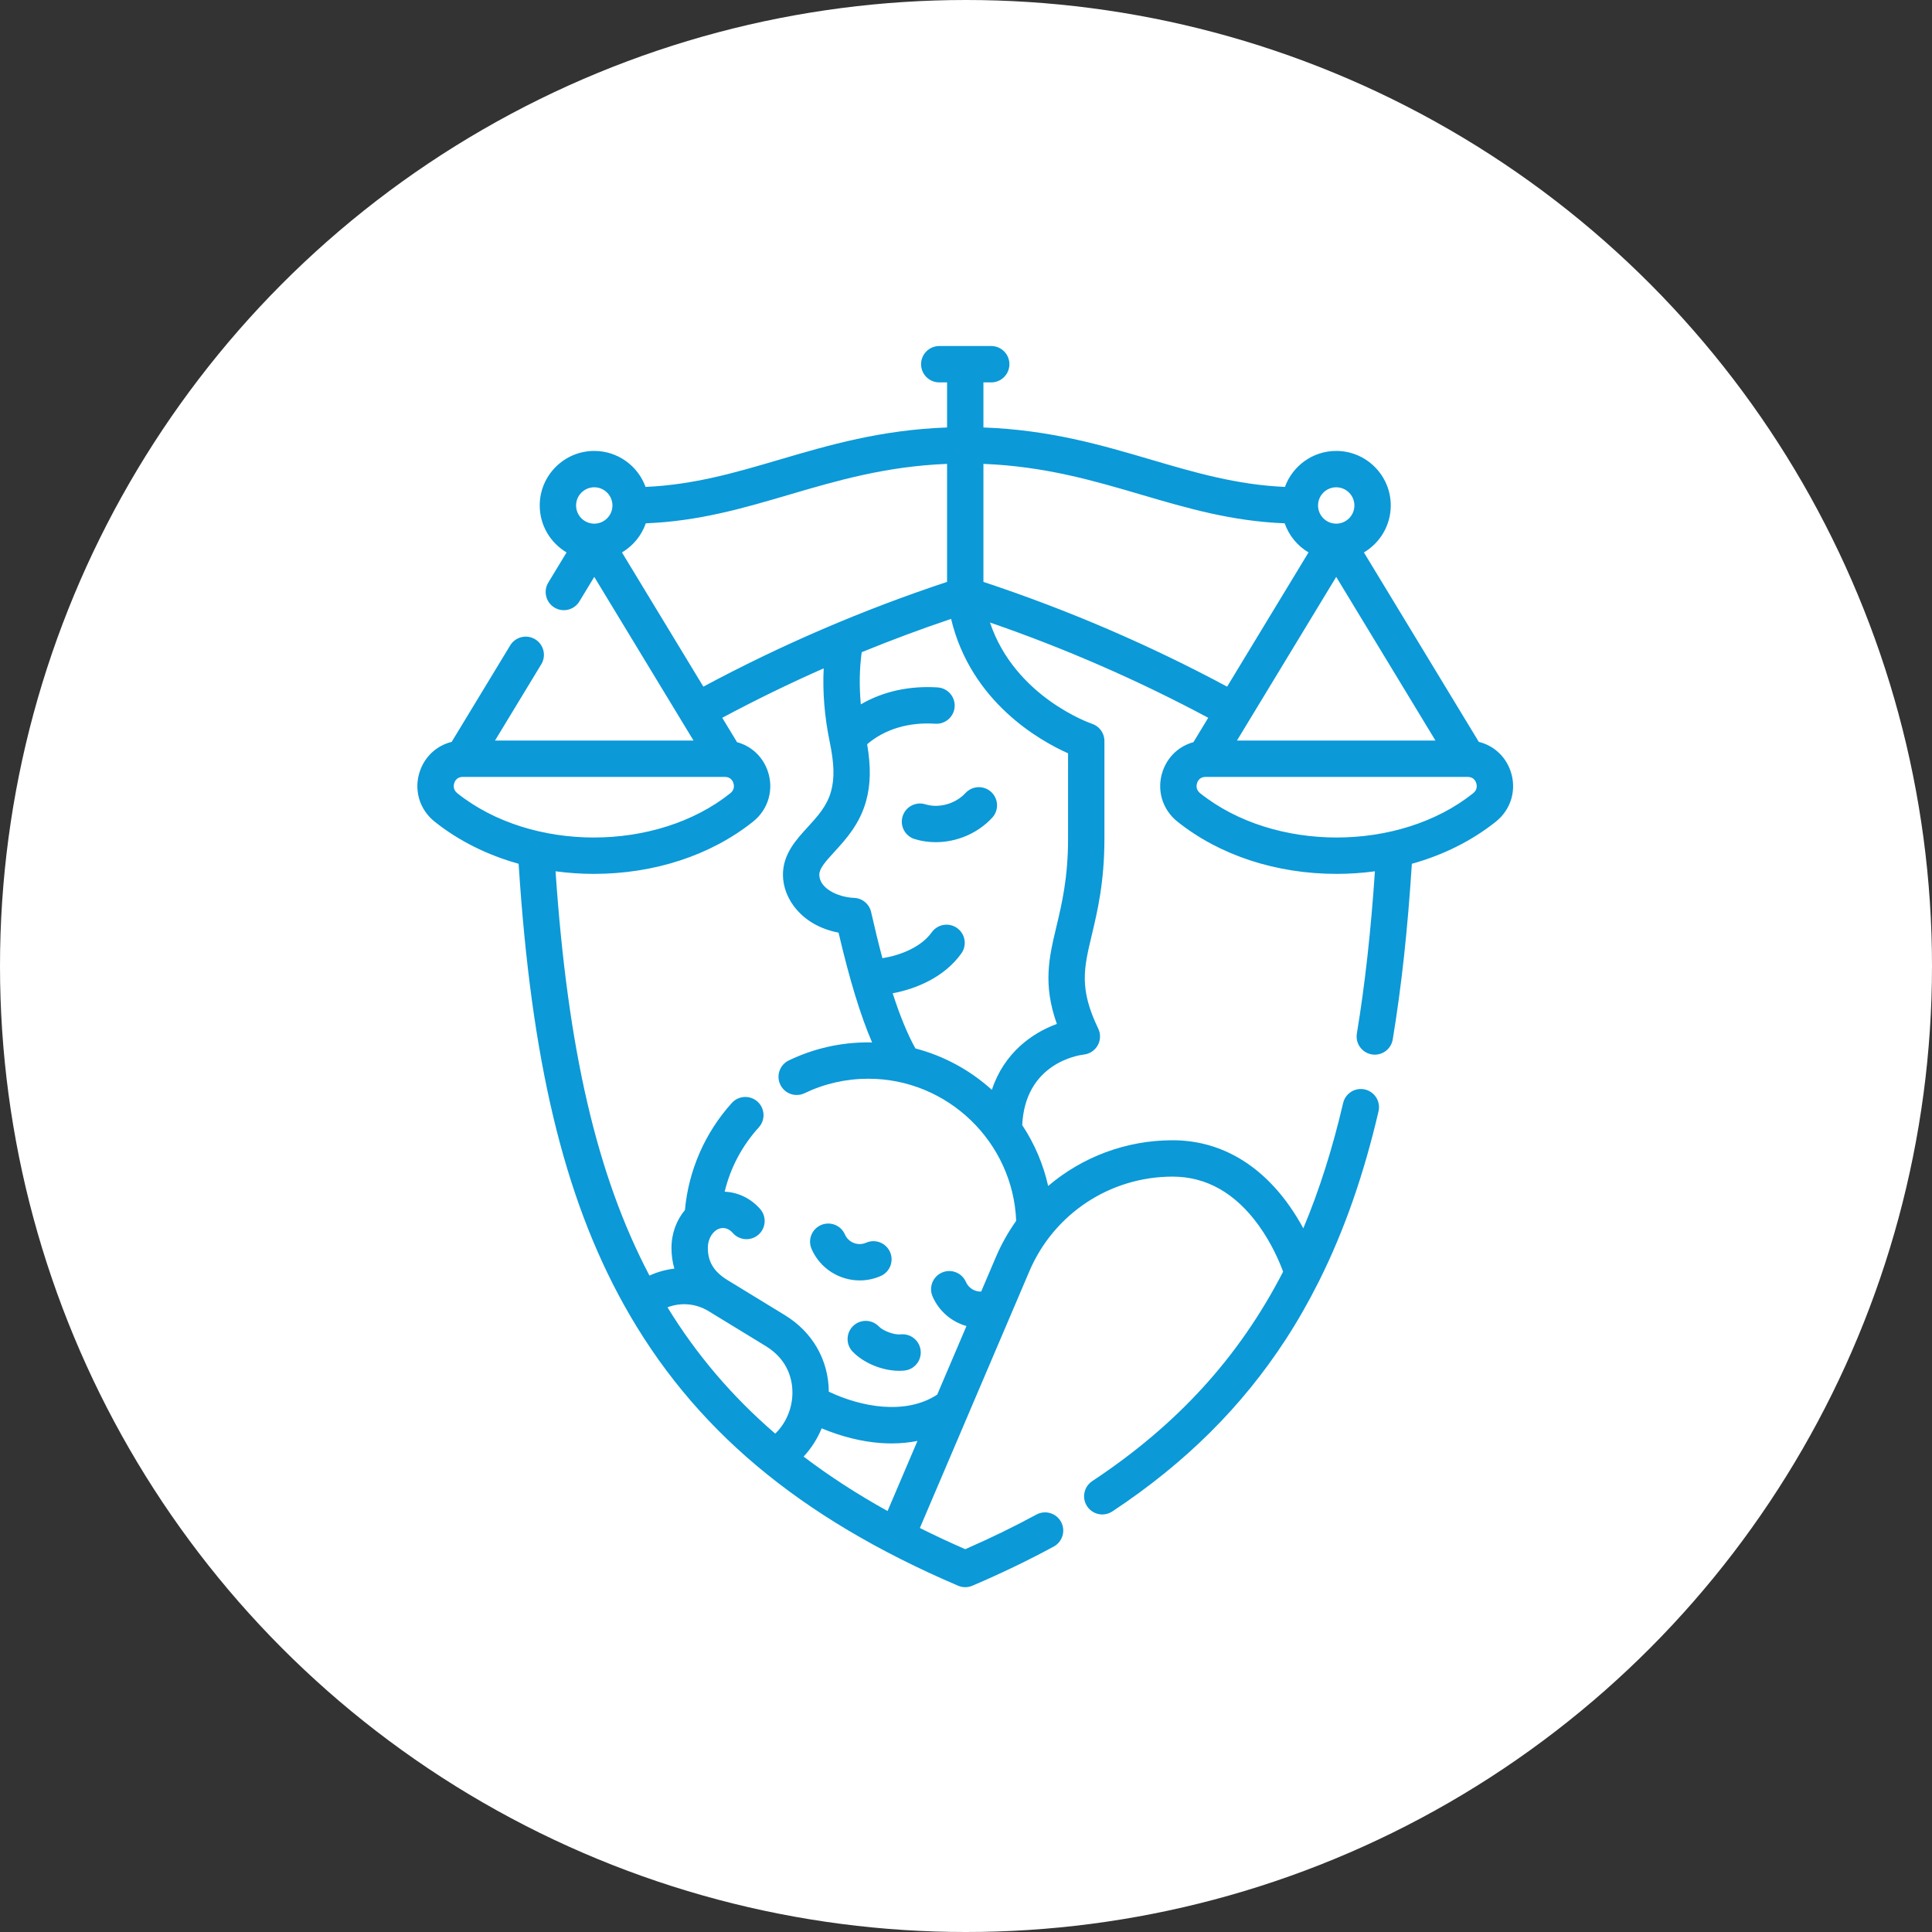 <?xml version="1.0" encoding="UTF-8"?> <svg xmlns="http://www.w3.org/2000/svg" width="1273" height="1273" viewBox="0 0 1273 1273" fill="none"><rect x="0" y="0" width="1273" height="1273" fill="#333333" stroke="none"/> <circle cx="636.5" cy="636.5" r="636.5" fill="white"></circle> <path d="M609.711 529.959C603.391 528.012 596.684 531.558 594.737 537.883C592.79 544.207 596.337 550.911 602.661 552.858C607.171 554.246 611.859 554.916 616.559 554.916C630.353 554.916 644.214 549.134 653.781 538.775C658.27 533.912 657.966 526.333 653.106 521.845C648.242 517.355 640.664 517.662 636.176 522.521C629.578 529.669 618.693 532.722 609.711 529.959Z" fill="#0B99D8"></path> <path d="M566.473 843.673C571.099 843.673 575.801 842.739 580.302 840.766C586.362 838.11 589.121 831.044 586.465 824.985C583.81 818.927 576.745 816.167 570.684 818.823C568.083 819.964 565.202 820.019 562.563 818.989C559.925 817.959 557.843 815.961 556.706 813.367C554.051 807.308 546.987 804.548 540.925 807.205C534.865 809.861 532.107 816.927 534.763 822.986C540.443 835.939 553.157 843.673 566.473 843.673Z" fill="#0B99D8"></path> <path d="M562.139 873.688C557.376 878.278 557.237 885.862 561.829 890.625C569.164 898.236 581.563 903.234 592.477 903.234C593.661 903.234 594.83 903.175 595.97 903.053C602.55 902.355 607.317 896.458 606.621 889.879C605.925 883.3 600.035 878.529 593.447 879.228C589.257 879.677 582.006 877.034 579.079 873.999C574.486 869.236 566.903 869.095 562.139 873.688Z" fill="#0B99D8"></path> <path d="M995.264 507.92C991.846 498.156 984.017 491.183 974.392 488.83L898.685 364.001C909.264 357.739 916.376 346.215 916.376 333.057C916.376 313.241 900.254 297.118 880.438 297.118C864.911 297.118 851.655 307.018 846.643 320.835C814.795 319.419 787.377 311.384 758.522 302.894C725.603 293.21 691.627 283.249 647.98 281.668V251.959H653.124C659.741 251.959 665.103 246.597 665.103 239.979C665.103 233.362 659.741 228 653.124 228H618.878C612.261 228 606.899 233.362 606.899 239.979C606.899 246.597 612.261 251.959 618.878 251.959H624.021V281.668C580.375 283.249 546.399 293.21 513.481 302.894C484.627 311.382 457.208 319.419 425.36 320.835C420.348 307.017 407.091 297.118 391.565 297.118C371.75 297.118 355.627 313.241 355.627 333.057C355.627 346.215 362.74 357.738 373.318 364.001L361.278 383.853C357.849 389.51 359.652 396.877 365.308 400.31C370.965 403.739 378.332 401.934 381.765 396.28L391.565 380.119L456.965 487.953H326.165L356.654 437.682C360.083 432.025 358.28 424.658 352.624 421.226C346.968 417.796 339.602 419.601 336.167 425.256L297.61 488.83C287.984 491.183 280.156 498.156 276.738 507.92C272.454 520.159 276.245 533.301 286.395 541.397C286.395 541.399 286.397 541.399 286.397 541.399C302.21 554.013 321.076 563.393 341.729 569.148C349.982 698.412 371.384 788.138 410.921 859.411C456.165 940.972 526.189 999.892 631.291 1044.83C632.795 1045.48 634.397 1045.8 636.001 1045.8C637.605 1045.8 639.207 1045.48 640.711 1044.83C659.647 1036.74 677.681 1028.05 694.317 1019.02C700.133 1015.86 702.284 1008.59 699.128 1002.77C695.969 996.958 688.696 994.806 682.884 997.961C668.282 1005.89 652.533 1013.55 635.999 1020.77C625.663 1016.26 615.716 1011.6 606.1 1006.8L678.258 837.613C694.41 799.745 731.447 775.278 772.613 775.278C794.895 775.278 814 786.109 829.396 807.473C838.035 819.46 843.16 831.679 845.45 837.91C816.214 894.645 775.357 939.071 719.683 975.914C714.166 979.565 712.654 986.997 716.303 992.516C718.608 995.999 722.419 997.886 726.305 997.886C728.575 997.886 730.87 997.242 732.905 995.895C780.898 964.135 818.325 926.983 847.322 882.32C855.077 870.374 862.218 857.842 868.812 844.706C869.024 844.333 869.22 843.949 869.391 843.555C885.757 810.691 898.61 773.935 908.32 732.246C909.82 725.803 905.814 719.363 899.369 717.861C892.924 716.36 886.485 720.366 884.984 726.812C878.001 756.796 869.319 784.18 858.754 809.346C856.125 804.484 852.987 799.296 849.288 794.1C829.362 766.113 802.849 751.319 772.613 751.319C741.895 751.319 713.053 762.377 690.638 781.442C687.426 767.126 681.649 753.573 673.54 741.34C675.474 700.726 710.136 695.33 714.121 694.848C717.992 694.43 721.414 692.157 723.306 688.758C725.195 685.356 725.315 681.247 723.625 677.743C710.951 651.425 714.117 638.158 719.36 616.173C723.079 600.579 727.709 581.172 727.709 552.516V488.528C727.709 488.504 727.709 488.48 727.709 488.458V488.272C727.709 488.185 727.698 488.1 727.697 488.012C727.69 487.725 727.681 487.439 727.653 487.153C727.639 487.003 727.617 486.857 727.596 486.71C727.566 486.477 727.534 486.244 727.489 486.014C727.452 485.824 727.406 485.637 727.36 485.45C727.315 485.268 727.272 485.086 727.219 484.905C727.157 484.693 727.085 484.485 727.011 484.278C726.957 484.126 726.906 483.974 726.845 483.824C726.759 483.61 726.665 483.402 726.567 483.196C726.5 483.054 726.435 482.912 726.363 482.771C726.262 482.577 726.154 482.388 726.042 482.2C725.954 482.051 725.868 481.903 725.773 481.757C725.666 481.591 725.551 481.431 725.436 481.272C725.321 481.112 725.206 480.955 725.085 480.802C724.976 480.666 724.863 480.537 724.75 480.406C724.606 480.241 724.462 480.078 724.309 479.92C724.2 479.809 724.085 479.702 723.972 479.595C723.804 479.435 723.636 479.278 723.459 479.128C723.339 479.027 723.215 478.932 723.09 478.834C722.913 478.695 722.735 478.558 722.549 478.43C722.402 478.328 722.248 478.234 722.095 478.138C721.926 478.031 721.756 477.924 721.579 477.825C721.386 477.716 721.184 477.619 720.985 477.52C720.839 477.449 720.696 477.374 720.546 477.309C720.304 477.202 720.055 477.111 719.804 477.02C719.705 476.985 719.613 476.938 719.512 476.905C718.945 476.718 668.839 459.461 652.298 410.174C701.805 427.252 750.058 448.314 796.107 472.953L786.362 489.02C777.057 491.534 769.518 498.394 766.184 507.922C761.9 520.16 765.691 533.301 775.843 541.399C803.653 563.585 840.899 575.802 880.722 575.802C889.274 575.802 897.693 575.205 905.94 574.101C903.237 613.983 899.334 649.056 894.04 680.982C892.959 687.509 897.372 693.677 903.9 694.76C904.563 694.869 905.223 694.923 905.873 694.923C911.628 694.923 916.704 690.764 917.678 684.902C923.388 650.459 927.513 612.538 930.276 569.15C950.925 563.393 969.791 554.014 985.602 541.402C985.602 541.402 985.603 541.402 985.603 541.401C995.756 533.301 999.546 520.159 995.264 507.92ZM880.436 380.117L945.836 487.951H815.036L880.436 380.117ZM880.436 321.077C887.043 321.077 892.416 326.451 892.416 333.057C892.416 339.663 887.043 345.036 880.436 345.036C873.83 345.036 868.457 339.663 868.457 333.057C868.457 326.451 873.83 321.077 880.436 321.077ZM520.242 325.879C551.456 316.696 583.667 307.256 624.021 305.651V383.422C568.655 401.739 514.714 424.927 463.45 452.439L409.812 364.001C417.082 359.698 422.707 352.911 425.518 344.814C460.538 343.413 489.624 334.886 520.242 325.879ZM391.565 321.077C398.172 321.077 403.545 326.451 403.545 333.057C403.545 339.663 398.172 345.036 391.565 345.036C384.959 345.036 379.586 339.663 379.586 333.057C379.586 326.451 384.959 321.077 391.565 321.077ZM299.352 515.835C299.865 514.37 301.266 511.91 304.888 511.91H477.664C481.287 511.91 482.689 514.37 483.202 515.836C483.633 517.069 484.302 520.205 481.216 522.668C432.465 561.561 350.092 561.558 301.338 522.668L301.339 522.669C298.25 520.205 298.921 517.071 299.352 515.835ZM366.055 574.1C374.302 575.205 382.724 575.802 391.276 575.802C431.099 575.802 468.346 563.585 496.156 541.399C506.306 533.301 510.098 520.16 505.814 507.922C502.479 498.394 494.942 491.536 485.636 489.02L475.891 472.951C497.71 461.277 520.022 450.405 542.732 440.378C541.951 455.939 543.27 472.13 546.682 488.704C549.694 503.335 549.953 512.818 547.576 521.43C544.895 531.143 538.699 537.901 532.14 545.058C524.523 553.37 515.888 562.793 515.888 576.365C515.888 592.462 528.652 609.993 552.518 614.511C559.824 645.675 566.924 668.972 574.624 686.883C573.819 686.867 573.019 686.823 572.211 686.823C553.849 686.823 536.202 690.823 519.76 698.707C513.796 701.569 511.279 708.723 514.139 714.691C517.003 720.657 524.159 723.169 530.122 720.312C543.304 713.988 557.463 710.782 572.211 710.782C624.397 710.782 667.54 752.567 669.561 804.42C664.346 811.75 659.853 819.703 656.224 828.213L646.497 851.02C642.256 851.172 638.227 848.749 636.437 844.662C633.779 838.602 626.708 835.843 620.654 838.501C614.596 841.159 611.836 848.224 614.494 854.284C618.819 864.147 627.158 871.018 636.816 873.719L617.537 918.922C596.499 932.665 567.109 926.974 546.099 916.978C546.099 916.975 546.099 916.97 546.099 916.967C545.925 896.071 535.378 877.703 517.163 866.567L479.388 843.475C470.403 837.984 466.397 831.443 466.397 822.267C466.397 815.156 470.956 809.148 476.35 809.148C479.52 809.148 481.776 811.188 482.838 812.403C487.195 817.385 494.763 817.895 499.742 813.541C504.723 809.187 505.233 801.619 500.879 796.637C494.78 789.66 486.307 785.547 477.482 785.221C481.258 769.506 488.888 755.052 499.984 742.811C504.428 737.909 504.056 730.333 499.154 725.889C494.252 721.447 486.674 721.818 482.232 726.72C464.587 746.184 453.653 771.197 451.308 797.292C445.8 803.885 442.437 812.654 442.437 822.267C442.437 827.055 443.095 831.603 444.347 835.898C438.704 836.564 433.158 838.089 427.93 840.475C393.337 774.769 374.056 691.759 366.055 574.1ZM439.817 861.404C448.578 858.023 458.51 858.799 466.876 863.912C466.879 863.914 466.883 863.917 466.886 863.918C466.889 863.92 466.892 863.922 466.895 863.923L504.663 887.01C519.725 896.217 522.076 909.856 522.137 917.166C522.225 927.686 517.998 937.691 510.803 944.631C482.347 920.115 458.916 892.581 439.817 861.404ZM529.494 959.748C534.546 954.349 538.573 948.017 541.4 941.125C554.323 946.585 567.956 949.984 580.768 950.848C583.013 951 585.233 951.075 587.43 951.075C593.341 951.075 599.051 950.516 604.519 949.436L584.82 995.621C564.721 984.475 546.331 972.543 529.494 959.748ZM703.75 496.356V552.516C703.75 578.355 699.661 595.492 696.056 610.613C691.261 630.716 687.03 648.459 696.373 674.676C680.215 680.549 661.587 693.677 653.54 718.104C638.996 704.952 621.768 695.691 603.153 690.815C597.988 681.506 593.054 669.567 588.187 654.482C604.573 651.393 622.579 643.405 633.434 628.223C637.282 622.84 636.039 615.357 630.658 611.511C625.277 607.663 617.794 608.907 613.946 614.287C607.081 623.886 593.626 629.45 581.413 631.331C578.947 622.104 576.477 612.003 573.982 600.951C572.791 595.669 568.205 591.845 562.797 591.62C551.76 591.16 539.847 585.196 539.847 576.363C539.847 572.316 543.631 567.982 549.803 561.247C557.222 553.152 566.454 543.078 570.67 527.803C573.672 516.919 573.917 505.461 571.369 490.379C582.889 480.492 598.7 475.699 616.281 476.857C622.879 477.286 628.586 472.289 629.019 465.686C629.452 459.082 624.449 453.382 617.848 452.947C599.126 451.727 581.705 455.642 567.202 464.088C566.1 452.232 566.285 440.738 567.769 429.734C587.171 421.798 606.824 414.468 626.673 407.786C639.774 462.529 684.963 487.963 703.75 496.356ZM647.98 383.422V305.651C688.334 307.256 720.544 316.698 751.759 325.879C782.377 334.886 811.463 343.413 846.483 344.813C849.295 352.909 854.92 359.696 862.189 363.999L808.552 452.438C757.289 424.925 703.346 401.738 647.98 383.422ZM970.663 522.669C921.911 561.561 839.539 561.56 790.785 522.668C787.698 520.205 788.369 517.069 788.8 515.836C789.313 514.37 790.715 511.91 794.338 511.91H967.113C970.736 511.91 972.137 514.37 972.65 515.835C973.081 517.071 973.752 520.205 970.663 522.669Z" fill="#0B99D8"></path> </svg> 